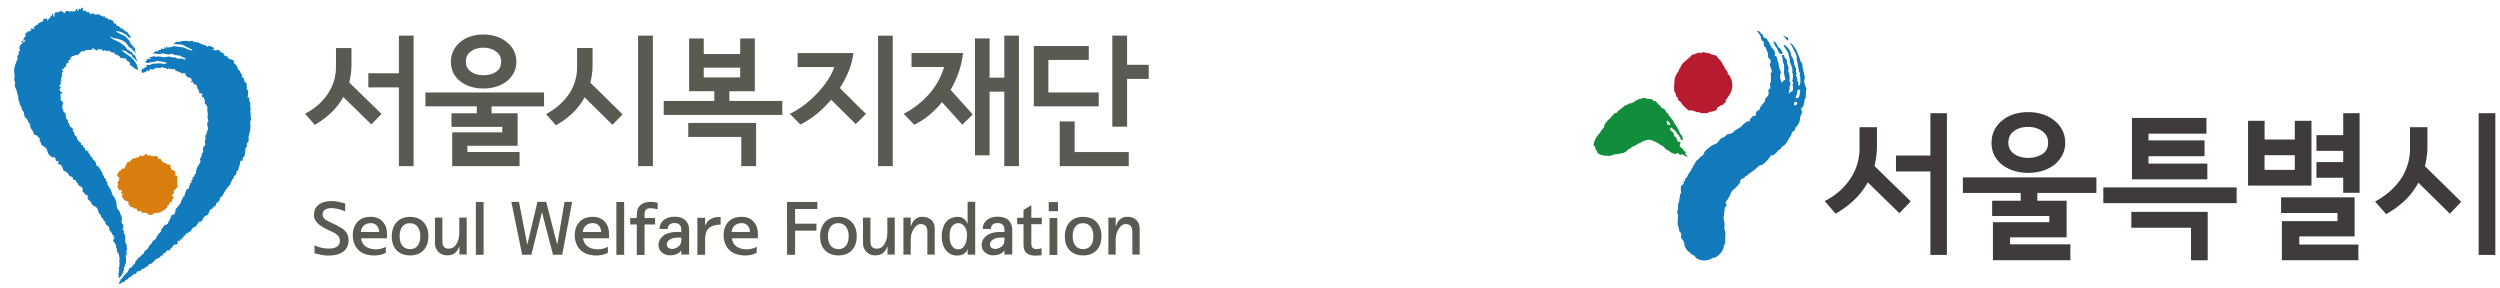 <svg xmlns="http://www.w3.org/2000/svg" width="536.167" height="61.833" viewBox="-238.167 -22.5 536.167 61.833" xml:space="preserve"><path fill="#117BBE" d="M-184.274 3.011c.017-.345-.19-.277-.184-.597.01-.103.078.021.078-.082 0-.397-.09-.725-.123-1.086-.035-.274.223.123.038-.741-.129-.604.127-.822-.153-1.185-.115-.148-.058-.318-.125-.487-.045-.108.274-.051-.022-.36-.128-.028-.171-.063-.285-.045-.075-.131.19-.744.079-1.353-.091-.479-.23-.303-.279-.451-.069-.172.057-.343.023-.531-.045-.292-.039-.636-.162-.845-.136-.059-.225-.192-.364-.254l-.072-.556c-.03-.248-.31-.227-.503-.611-.018-.263.115-.062.132-.235-.037-.06-.207-.164-.296-.328-.115-.203-.162-.484-.273-.596-.128-.135-.167-.053-.258-.186-.179-.277-.185-.554-.371-.805-.104-.149-.127-.225-.219-.343-.146-.183-.228-.055-.32-.215-.039-.248-.063-.338-.093-.584-.011-.092-.513-.289-.632-.318-.079-.02-.258.006-.307-.023-.127-.071-.139-.216-.292-.296-.045-.039-.144-.274-.235-.329-.136-.075-.375-.003-.493-.124-.133-.146-.124-.381-.284-.516-.153-.128-.381-.15-.535-.273-.27-.218-.494-.511-.679-.493-.291.021-.126.203-.44.163-.21-.022-.493-.168-.606-.179.054-.053-.065-.153-.049-.161.018-.019.167.06.285.007.03-.195.049-.267-.438-.427-.104-.036-.19-.128-.296-.231a1.086 1.086 0 0 0-.446.043c-.111.051.097.185-.153.203-.285-.311-.562-.387-1.211-.589-.291-.09-.495-.284-.812-.378-.162-.046-.518-.052-.666-.086-.317-.067-.263.011-.521-.246-.146-.159-.381.064-.582.064-.503.018-.791-.148-1.236-.057-.125.022-1.028-.085-.679.072.42.179.468.188.128.101-.336-.079-1.026.038-1.056.028-.067.021.075-.093-.033-.053-.126.041-.213.206-.371.269-.16.059-.136.193-.457.197-.157 0 1.723.141 1.832.162.739.167.84.369 1.004.442.298.134.71.334.92.437.157.085.491.178.458.273a.345.345 0 0 1-.144.079c-.067.014-.175 0-.235-.005a.575.575 0 0 1-.153-.04c-.07-.015-.232-.094-.312-.108-.315-.054-.784-.427-1.15-.475-.603-.082-1.477-.182-1.694-.232-.486-.1-.73.181-.901.181-.497 0-.663.087-.714.087-.117-.009-.139-.153-.223-.244-.302.077-.057.297-.006.373-.285.113-.263-.071-.363-.247-.111-.08-.121.117-.075.387-.063.035-.542-.038-.624-.038-.153 0 .06-.08-.221.055-.011.007.093.173.014.246-.091.084-.41-.06-.473.026-.103.16-.049.246-.083.284-.195-.14-.477-.1-.681.07 0 .088-.615.247-.258.363.167.056.434.016.692.031.187.015.168.093.438.093.363-.007.52-.117.884-.15.195-.01.348.117.601.143.389.038.763.078.739.111-.009.005.235-.195.614-.15.078.007.411.193.637.267.099.029.235-.026.315-.021.092.003.121.069.245.109.237.082.343-.051.577.039.22.095.172.203.357.312.104.057.3.028.4.081.27.146.418.352.324.414-.134.006-.494-.125-.887-.178-.296-.037-.61.021-.88-.037-.216-.045-.396-.219-.505-.235-.228-.037-.645.037-.906-.09-.451-.211-1.11.064-1.491.061-.291-.005-.392-.115-.438-.108-.26.029-.491-.068-.697-.071-.214 0-.402.082-.561.061-.351-.045-.542-.115-.566-.097-.319.17-.593.145-.911.314-.038.041 1.033.228.141.228-.338 0-.657.193-.657.24-.004.246-.204.22-.204.533 0 .031.188.14.585.115.127-.005.283-.11.46-.13.06-.007.199-.043.407-.051.256-.021.586-.089.701-.11.164-.029.148-.169.417-.16.127 0 .268.115.418.125.215.029.349.029.542.039.191.014.376.068.544.16-.016.014.309.014.4.059.153.063.084.197-.195.23-.122.018-.484.08-.74 0-.415-.122-.969-.061-1.108-.033-.279.064-.639.011-.882.04-.252.031-.389.22-.578.256-.291.039-.425-.003-.672-.014-.193-.004.012.46-.171.505-.473.115-.502.243-.508.272-.042.141-.131-.054-.246.054-.514.472.462.336-.258.275.039.178-.003.199.037.292.028.077.051.267.171.322.236-.059.438-.068.599-.168.211-.115.364-.325.535-.378.042.037.097.179.145.214.245.049.148-.423.389-.467.252-.035.348.119.576.095.239-.035.523-.37.812-.391.267-.022.351.152.842.035.166-.047.271-.259.495-.106.214.145.539.085.71.214.135.095.067.133.195.175.082.022.153-.15.294-.185.161-.03.147.212.547.085.082-.031.298.173.359.19.059.018.315-.397.303-.216-.007.263.168.115.24.181.12.106-.079.138.028.213.143.093 1.141.374 1.216.539.136.321.303-.088.475.063.086.064.19-.146.375.017.089.073.079.417.155.49.08.07.155-.046.226.028.089.09 0 .227.065.309.153.149.416-.104.47.029.115.277.319.21.352.039.063.061.104.571.265.688.039.029-.225.007-.225.052.011.129.011.153.03.239.024.148.12-.051.16.039.024.06.093-.254.115-.192.045.115.097.218.149.325.097.148.222.278.367.379.128-.016.311-.178.34.185.077.061.19.502.279.76.069.197.16.185.252.371.124.256-.038.389.032.497.048-.005.596.095.636.085.087.444-.049.358-.049.608.115.286.203.056.326.19.123.139.235.61.318.8.051.143-.099.307-.043.449.085.235.303.292.376.475.153.37.162.25.241.577.051.223-.145.071-.104.303.064.363.247 1.179.086 1.537-.049.094.161.789.172.864.037.411-.241.313-.247.693 0 .249.176.75.172.993-.009.257 0 0-.019.25-.009.111-.091.028-.1.134-.031.36-.128.364-.185.707-.028.19-.228.349-.263.531-.033.161.115.545.091.699-.018.172-.2.104-.189.333.013.267.126.72.063.917-.049.153-.325.327-.399.457-.19.313.056.651-.039 1.069-.022.114-.177.118-.234.287-.069.198-.023.43-.121.617-.106.212-.24.352-.301.516-.119.292.21.392.083.67-.175.374-.592.966-.745 1.28a1.975 1.975 0 0 0-.143.521c-.033.257-.143-.002-.054.688.005.078-.212.065-.263.153-.087.141-.061.378-.168.478-.115.121-.22.139-.284.255-.046.097.011.287-.046.408-.057.128-.285.157-.285.261 0 .128.161.169.143.21-.043.093-.317.281-.387.428-.075.149.062.25-.028.364-.061.078-.191 0-.226.072.021.166.031.313.057.477-.097.186-.348.143-.522.287-.153.137-.101.283-.195.497a3.363 3.363 0 0 0-.298 1.032c-.122.018-.227.068-.35.082.021.123.011.222.028.345-.138-.025-.349.538-.445.834-.029.132.045-.188 0 0-.082.348-.502.685-.662.977-.096.168-.322.314-.383.418-.167.274-.061.488-.153.724-.186.43.115-.378-.206.402.021.166-.632.088-.61.252-.075.197-.239.715-.349.89-.115.184-.022.342-.24.421-.124.048-.085.231-.146.38-.146.318-.595.294-.982.636-.115.11 0 .222-.12.346-.263.261-.31.081-.405.725-.021.186-.521.534-.606.711-.085.173.056-.166 0 0-.097.266-.265.321-.364.562-.045.104.022.143-.032.232-.115.194-.621.488-.806.685-.175.188-.021.283-.213.433-.104.082-.044.061-.136.146-.31.276-.577.825-.829 1.164-.065.075-.307.127-.429.264-.195.225-.232.553-.389.703-.175.154-.127.007-.285.174-.27.268-.448.528-.827.706-.168.075-.05.207-.153.345-.075.087-.331.18-.4.348-.115.235 0 .266-.121.463-.103.168-.214.146-.307.254-.189.217-.144.331-.381.499-.185.125-.381.146-.521.32-.135.164-.164.425-.267.606-.075.136-.495.526-.781.81-.185.189-.329.471-.486.647-.112.135-.21.155-.286.266-.127.175-.08.317-.157.402-.062.075-.19.179-.206.282-.009.061-.047.175-.022.225.026.052.12-.018.157.007a.365.365 0 0 0 .357-.11c.063-.077.028-.151.115-.207.157-.093.401.039.554-.093.123-.104.145-.249.272-.356.122-.096.338-.089.446-.192.12-.11.119-.196.233-.307.128-.114.333-.104.44-.216.106-.102-.011-.134.087-.223.09-.082.316-.015.387-.082.103-.093-.039-.175.038-.231.145-.107.345.039.533-.114.17-.121.17-.408.338-.483.265-.123.517-.037.723-.168.162-.102.104-.262.242-.354.293-.082.255-.032.542-.108.177-.412.359-.252.553-.405.194-.164.252-.335.391-.449.21-.146.417-.075.64-.274.228-.218.685-.615.784-.816.367-.102.573-.36.946-.446.17-.117.146-.251.17-.378l.332.058c.083-.08.119-.307.205-.446.087-.143.405-.104.487-.255.119-.184.163-.351.28-.437.246-.037.336.004.587-.028.336-.227-.071-.376.603-.642.014-.101.014-.307.434-.585.162-.1.353.03.536-.114.058-.046.114-.095.168-.146.113-.096-.091-.484.024-.568.14-.102.347.089.469-.009.089-.063-.052-.223.028-.28.068-.055.251.066.31.017.08-.064.054-.314.115-.364.133-.114.351-.052.363-.1-.016-.125-.023-.229-.04-.354.064-.011.349-.057.48-.178.087-.071-.044-.278.051-.324.168-.09.347.003.445-.07.169-.126-.029-.134.138-.255.102-.067.29-.037.368-.106.151-.136.172-.274.214-.364.134-.271.307-.356.516-.545.126-.02.396-.071.457-.225.249-.371.413-.572.656-.945.267.047.354-.009.463-.084.285-.203.442-.745.674-.994.187-.204.506-.245.696-.425.281-.272.348-.825.617-1.099.174-.176.329-.153.44-.233.146-.119.136-.264.228-.354.098-.086.301-.119.438-.255.118-.097.024-.485.167-.546.25-.104.438-.307.617-.545.137-.168.119-.531.241-.704.073-.088.227-.052.291-.138.166-.218.258-.432.418-.656.148-.212.174-.43.324-.647.148-.212.366-.458.506-.668.168-.246.441-.457.595-.701.103-.149.064-.389.159-.542.083-.13.092-.044.172-.18.073-.127.047-.239.121-.365.057-.099.177-.116.233-.209.115-.196.012-.248.117-.445.083-.143.299-.118.373-.265.106-.192.07-.437.174-.627.131-.274.159-.114.285-.389.153-.317.19-.678.331-.995.12-.292.098-.647.219-.941.06-.139.385-.014.441-.164.053-.139-.003-.317.045-.46.106-.292.282-.231.373-.531.13-.389.092-1.032.193-1.426.117-.44.228-.345.292-.548.111-.325-.093-.256.009-.579.08-.272.347-.386.406-.88.029-.243-.089-.397-.029-.629.104-.373.322-1.179.396-1.91.045-.489-.099-.838-.037-1.299.015-.31.194-.334.216-.61"/><path fill="#D97D0F" d="M-208.614 22.809c-.178-.063-.12-.272-.12-.426-.49-.348-.75.037-.895-.348-.126-.326-.421.061-.583-.153-.078-.107.087-.293-.31-.453-.209-.082.003-.428-.082-.568-.143-.216-.495-.202-.703-.358-.303-.235-.418-.263-.535-.596-.061-.16-.151-.192-.19-.415-.027-.159.166-.159.166-.348 0-.127-.325-.14-.364-.327-.023-.112.135-.126.198-.233.04-.085-.013-.268-.006-.309-.33-.021-.499.061-.646-.033-.095-.063-.023-.307-.089-.396-.091-.149-.292-.173-.266-.356.016-.1.097-.052.129-.156.064-.207-.021-.688.046-.938.042-.153.166-.115.217-.228a.826.826 0 0 0 .019-.569c-.079-.272-.472.009-.418-.818.071-.057.134 0 .208-.05.092-.085.048-.374.134-.46.079-.067.281-.057.359-.132.172-.164.042-.168.205-.335.129-.129.521-.102.657-.237.192-.198.245-.64.431-.845.09-.097.121-.302.212-.395.153-.146.312-.046.478-.171.153-.114.229-.25.382-.389.491-.426.794-.278 1.055-.421.202-.11.463-.125.586-.225.089-.078.18-.242.325-.294.066.016.162-.03.157.102-.009.143.235.018.413.052.035-.223.189-.088.268-.17.061-.071.193-.231.257-.301 0 0 .229.02.349.266.079.168.451.043.752.061.146.011.085.153.221.164.441.046.857-.047.857-.047.044 0 .301-.014.263.144.273 0 .165.318.291.469.12.141.349-.05.495.055.126.104.155.438.253.518.088.074.172.032.272.071.115.046.018.214.142.249.086.02.225-.018.316.011.119.043.188.157.35.257.201.127.582-.05.71.229.109.13.069.36.085.553.017.153.131-.125.146.365.157.159.209-.041.403.03.071.021-.018.17.085.276.071.075.24-.119.364.148v.759c.104.161.179-.02.3.09.266.235.091.72.115 1.041.015.203-.024.613.015.859.025.188.133.219.104.367-.061.246-.235.274-.352.484-.115.198-.218.348-.446.348-.15 0 .011.398-.037.623-.038.174-.209.178-.303.286-.068.068-.068.248-.102.308.109.104.241.154.276.21a.67.67 0 0 1 .014.399c-.06.055-.127.048-.187.102-.151.164-.06.432-.195.613-.089.117-.363.032-.453.146-.079.104.024.351-.053.46-.069.11-.27.007-.349.115-.086.102-.019.44-.104.551-.068.093-.199-.067-.272.011-.066.063.051.211-.014.282-.066.067-.166-.011-.246.057-.123.093-.042.097-.172.2-.083.067-.253.007-.385.078-.079.039-.082.198-.175.278-.068.043-.146-.036-.229-.013-.092.034-.189.16-.223.177-.387 0-.586-.017-.968-.017-.115.038-.167.164-.296.263a1.075 1.075 0 0 1-.986.123c-.21-.082-.161-.239-.36-.325-.263-.112-.73-.033-1.049-.094-.174-.036-.172-.311-.294-.375-.159-.079-.333.18-.623.074"/><path fill="#117BBE" d="M-208.67-8.005a2.16 2.16 0 0 0-.357-.934c-.145-.229-.252-.413-.299-.46-.162-.218-.162-.298-.289-.451-.007-.005-.19-.039-.195-.052-.261-.359-.022-.071-.261-.359-.068-.078-.111-.075-.19-.119-1.736-1.156-1.833-1.303-1.833-1.318-.011-.068.789.117.991.216.037.023.329.319.624.497.278.167.559.206.606.246.104.078.004.353.13.457.14.125.246.201.381.314.138.104.251.314.365.417.15.144.322.25.31.22-.047-.204-.246-.496-.31-.675-.016-.036-.073-.299-.203-.539-.101-.164-.31-.124-.403-.295-.117-.218-.093-.168-.245-.369-.166-.216-.451-.259-.582-.417-.053-.064-.4-.237-.475-.307-.106-.082-.313-.479-.389-.613.014 0-.014-.003 0 0-.153-.08-.693-.453-.773-.592l-.78-.473-.933-.39-.632-.423-.064-.262.698.375.765.099.464.17.674.215.655.475c.202.1.343.438.542.706.16.117.404.495.482.527.073.039.073-.191.157-.157.252.119-.011.237.104.3.104.061.261.255.407.388.046.049.117-.038.165.011.023.015.228.432.251.453.193.191.137.015.097-.087.051.127-.106-.141-.141-.27-.056-.181-.013-.46-.069-.627-.044-.117-.062.03-.11-.096-.054-.153-.469-.517-.53-.667-.057-.142-.183-.06-.247-.206-.039-.085-.016-.195-.061-.285-.063-.138-.121-.025-.192-.163-.036-.075-.047-.263-.087-.338-.041-.075-.48-.43-.519-.501-.091-.168-.584-.561-.909-.648-.131-.037-1.277-.58-1.353-.695-.097-.153.334-.139 1.155.117.057.018.338.195.616.349.175.093.349.108.474.291.438.661.942.586.869.499-.077-.115-.106-.338-.19-.444-.109-.117-.425-.449-.526-.564-.007-.011.136-.12-.005-.181-.137-.069-.463-.157-.507-.19-.265-.192-.362-.505-.614-.527-.333-.03-.505-.308-.563-.371-.081-.082-.104-.088-.187-.16-.117-.115-.329-.03-.449-.132-.108-.091-.049-.299-.161-.385-.097-.079-.236 0-.332-.075-.286-.217-.157-.434-.311-.561-.139-.115-.231-.093-.378-.199-.109-.087-.442-.033-.561-.108-.171-.127-.131-.167-.307-.281-.162-.103-.303 0-.464-.097-.093-.053.021-.267-.067-.31-.013-.014-.133-.033-.19.007-.096.055-.009.25-.197.168-.069-.036.044-.289-.045-.27-.708.15-.318-.172-.472-.2-.18-.028-.195.029-.357 0-.122-.016.098-.332-.186-.125-.166.115-.44.092-.619.069-.229-.037-.05-.265-.353-.217-.246.038-.52.12-.741.071-.183-.039.038-.312-.134-.356-.162-.046-.312.06-.462.011-.135-.052-.12-.19-.253-.254-.13-.07-.46-.014-.582-.1-.037-.057-.127-.188-.14-.214-.044-.096.109-.117.119-.396-.09.014-.303-.012-.378.049-.101.079-.058.254-.153.277-.11.026-.237-.178-.313-.12-.097.075-.064.254-.147.36-.063.07-.18-.038-.251.063-.106-.157.022-.171-.036-.292-.093-.15-.208-.086-.26-.002-.072.122-.063.387-.184.447-.052.037-.221-.037-.358-.03-.107.008-.181.103-.246.08-.123-.033-.048-.128-.159-.128-.131 0-.166.192-.295.172-.225-.029-.367-.217-.552-.231-.167-.008-.383.149-.507.231-.067.044.021.131-.019.22-.067-.014-.209.094-.235.039-.191-.394-.315-.121-.415-.239-.045-.049.013-.177-.031-.255-.185-.011-.178-.011-.288.137-.057.078-.464.024-.451.185-.241.02-.582 0-.72.077-.1.066-.01.228-.069.289-.08.084-.146.096-.148.188-.007.114.205.165.139.297 0 .046-.079.022-.181.066-.239-.107-.06-.16-.167-.363-.104-.211-.085-.237-.219-.184-.02.051-.122.175-.113.246.019.066.153.066.121.122-.04.061-.129.022-.215.075a.743.743 0 0 0-.225.273c-.046.081.058.154 0 .218-.063.061-.272-.007-.326.055-.068.071.042.15-.04.225-.037.034-.085-.003-.121.028.007.042.007.087.011.128-.035-.038-.117.055-.164.007-.056-.084.017-.309-.038-.367-.109-.055-.362.021-.76.066-.057.085-.047.334-.036.502-.256.049-.707.257-1.052.5-.097.068-.065.179-.157.243-.145.093-.217-.097-.469.187-.084.085.056.182-.024.239-.085.064-.134-.16-.191-.108-.093.082-.109.131-.142.179-.111.218.094-.029.129.345-.092-.011-.301.078-.341.075-.08-.012-.045-.108-.139-.161-.111.047-.273.002-.277.047-.061.312.209.199.146.349-.011.007-.071-.014-.113.037-.033.033-.045.139-.075.139-.07-.004-.097-.185-.143-.138-.081.086-.047.321-.125.283-.251-.131-.467-.164-.389-.085.256.258-.024.263-.178.247-.227-.031-.122.075-.197.134a.587.587 0 0 0-.126.015c.092.075.184.161.272.239-.188.137-.006.005-.378.027.138.292.063.209.283.363-.161.172-.333.221-.469.434l-.122.003.271.239c-.146.209-.012-.055-.251.021 0 .039.004.086.007.126-.039.044-.075.093-.115.137.325.038.111.019.506-.042.011.146-.081.365-.257.39-.119.01-.181-.143-.301-.187-.137-.044-.333.023-.333.04-.014.089.358.199.334.267-.041.146-.152.175-.21.281-.1.167-.303.199-.372.415a2.785 2.785 0 0 0-.101.371c-.035.173.15.427.106.599-.035.138-.292.251-.32.385-.047.184.2.109.143.281-.064.187-.204.225-.286.389-.216.409.047.662-.084.923-.203.372-.235.485-.385.872a10.27 10.27 0 0 0-.328 1.193c.039.513.067.821.115 1.334.021.27-.086.575-.064.887.024.247.164.504.164.672 0 .345-.075.378-.027.712.056.359.246.633.382 1.022.075.241.102.599.171.85.035.103.091.067.132.189.034.425.046.61.087 1.037.021.057.139.199.209.364.052.134.075.526.092.577.102.178.137.098.237.33.117.269.145.519.25.723.147.282.218.236.319.486.066.333.141.674.21 1.014.119.189.348.27.521.535.137.202.216.526.341.697.111.148.228.191.299.35.022.296.053.466.079.764.115.224.296.348.451.604.136.223.244.7.421.875.143.144.292.062.46.148.121.064.258.291.34.381.127.137.221.132.296.284.131.268-.09.343-.033.476.028.075.153.179.243.345.094.179.121.42.196.524.246.353.838.455 1.054.853.272.502.21.878.548 1.26.159.179.49.507.753.567.24.048.367-.058.524.085.16.153.086.553.241.699.144.086.193-.011.457.016.03.183-.028.544.096.733.099.139.254-.047.407.044.164.109.312.494.429.647.122.175.049.428.188.581.148.164.309.114.465.261.163.149.36.255.513.399.213.192.087.339.298.517.211.184.525.14.708.33.071.082-.007.212.036.313.049.109.21.191.272.273.126-.008.254-.019.383-.032.046.182-.016.296.056.399.058.089.254.18.315.281.085.153.115.414.245.522.173.138.52.173.664.369.109.143.21.36.197.484-.013.153-.153.215-.07.332.091.134.2.253.324.356.113.104.223.348.347.414.195.114.381.089.505.24a.778.778 0 0 0 .019.729c.126.199.394.339.553.538.196.252.19.514.442.713.345.275.73.399.867.571.175.231.274.549.359.814.05.184.079.312.205.486.07.095.122.047.244.235.104.153.19.634.314.671.418.136.212.385.389.588.179.2.263.09.411.271.075.156-.103.114-.117.175-.018.073.038.149.022.225.265-.036.167.353.347.346.204-.015.228.034.292.104.083.093-.024.153.056.218.08.078.066.007.129.05.087.1-.016.478.099.726.024.052.137-.015.197.052.054.057.031.281.077.324.075.057.172.032.233.117.069.082-.011.304.068.386.029.043.19.039.221.078.04.05-.009.17.024.214.058.075.12.048.147.123.037.198.075.319.031.473-.031.114-.178.086-.211.285-.022.082.03.175.018.264.019.061.186.11.273.239.068.102-.018.248.11.374.051.052.177.049.188.079.045.094.024.521.063.715.025.126.115 0 .131.158.035.261.008.567.099.747.056.127.01.026.137.098.153.09.105.224.136.382.026.129.108.175.136.305.037.203.051.562.075.769.016.127-.088.246-.086.378.019.332.143.25.153.389.012.11-.085.09-.107.194-.019.123.038.382.038.494.007.105-.086.064-.104.16-.03.173.018.075.016.232-.005.067-.113.067-.113.128-.007.164.153.16.137.298-.005.059-.099.016-.101.069-.044.222.109.376.031.516-.014.048-.092.044-.092.089 0 .522.018.619.063 1.058.04 0 .162-.04.2-.043.039-.068.029-.189.121-.259.124-.098.231-.127.288-.219.094-.146.008-.254.088-.368.051-.078.109-.021.148-.106.067-.121.011-.274.072-.396.057-.112.148-.188.19-.307.037-.093-.045-.442-.02-.524.045-.132.169-.082.204-.214.031-.11-.027-.243.003-.354.05-.192.153-.1.198-.324.023-.136.055-.367.079-.521.025-.175-.11-1.086-.079-1.263.016-.123.179.157.211-.333.011-.091-.1-.519-.077-.64.019-.101.11-.004.115-.086.036-.242-.068-.599-.026-.838.033-.192-.096-.521-.192-.646a.958.958 0 0 1-.153-.683 4.262 4.262 0 0 0 0-.931c-.038-.266-.265-.467-.307-.654-.047-.218.123-.168.066-.382-.028-.095-.204-.102-.235-.19-.033-.095-.119-.248-.024-.337.082-.075.15-.535.048-.831-.062-.182-.365-.425-.327-.603.093-.419.099-.906-.024-1.227-.051-.143-.159-.3-.233-.457-.117-.258-.096-.445-.235-.65-.093-.136-.296-.322-.364-.445-.359-.715-.051-1.144-.403-1.792-.054-.089-.155-.485-.267-.685-.115-.198-.237-.198-.294-.274-.091-.138-.12-.406-.24-.635-.079-.16-.221-.708-.296-.846-.098-.156-.199-.128-.274-.281-.08-.16-.045-.218-.121-.348-.065-.105-.135-.034-.191-.13-.078-.136-.125-.667-.216-.859-.109-.241-.252-.155-.283-.328-.025-.136.214.028.128-.203-.045-.118-.285-.125-.381-.285-.085-.132-.038-.419-.125-.507-.077-.082-.142.071-.206-.028-.068-.114.011-.321-.056-.445-.064-.111-.188-.317-.244-.434-.093-.194-.231-.341-.317-.51-.059-.143-.191-.099-.235-.25-.05-.136.018-.184-.011-.326-.029-.004-.277.104-.365.037-.106-.078-.057-.333-.159-.363-.148-.028-.022.116-.042-.069-.057-.432-.254-.635-.356-.742-.228-.238-.098-.014-.303-.296-.115-.156-.113-.335-.209-.478-.137-.175-.183.007-.296-.166-.115-.175-.16-.433-.249-.579-.102-.153-.193-.047-.26-.175-.095-.188.08-.078.072-.17-.049-.048.017-.102-.063-.176-.09-.082-.228.023-.276.013-.151-.03.146-.311-.366-.24-.035 0-.106-.499-.137-.523-.098-.101-.292-.077-.357-.231-.039-.104.009-.245-.017-.382-.1-.011-.285.104-.363.013-.066-.077-.022-.362-.075-.425-.106-.122-.188-.135-.299-.289-.064-.086-.246-.093-.303-.192-.073-.11-.073-.272-.127-.385-.033-.052-.083.053-.111-.007-.061-.119.033-.477-.11-.495-.193-.017-.365-.398-.432-.543-.063-.132-.063-.326-.121-.438-.016-.039-.239-.192-.267-.3-.029-.1.179-.191.125-.284-.079-.146-.205-.195-.314-.343-.115-.155-.307-.19-.413-.362-.089-.145-.089-.408-.177-.566-.083-.131-.083.054-.157-.102-.101-.191-.042-.435-.145-.645-.087-.175-.204-.123-.291-.32-.058-.15-.157-1.041-.216-1.181-.04-.091-.271-.119-.36-.246-.086-.125-.029-.351-.064-.426-.056-.187-.127-.037-.167-.197-.064-.277-.15-.769.057-.811.032-.036-.071-.21-.031-.261.044-.064.119.01.166-.046.011-.115-.086-.067-.166-.183-.063-.079.023-.183 0-.263-.027-.106-.48-.283-.487-.415.001-.129.136-.219.115-.354-.045-.237-.15-.683-.063-.906.057-.136.234.167.341-.301-.08-.042.033-.124-.029-.138-.049-.008-.246.06-.359.043-.027-.085-.018-.315-.027-.356-.02-.078-.058.07-.129-.009-.057-.338-.04-.326.31-.5-.009-.294-.21-.106-.289-.219-.062-.091-.039-.243.006-.451.083-.047.16-.098.241-.149.003-.132-.094-.44-.094-.58 0-.19.177.125.177-.067.002-.144-.08-.628-.08-.771.005-.016.115.054.247-.183.051-.082-.128-.549-.094-.622.007-.045.064.038.075.001.026-.06.056.042.075-.018.029-.137-.075-.258-.033-.355.061-.129.241-.08.241-.08.043-.328-.15-.199-.267-.317.026-.037-.051-.187 0-.239.069-.054.285-.021.333-.08.07-.082.031-.155.115-.216.124-.09.199-.041.313-.21.086-.122.132-.595.227-.706.077-.086.298-.07.358-.153.073-.101.021-.101.073-.192.035-.064-.188-.165-.155-.223.049-.115.625-.181.625-.276.002-.069-.115-.1-.146-.149.019-.044-.063-.21.012-.25.063-.042.305.033.326-.014.053-.11-.1-.249 0-.298.143-.08.392.02.486-.038.191-.11.12-.221.309-.258.21-.031.216.233.529 0 .291-.201.554-.637.885-.779.355-.09.216.07.381.1.127-.064.11-.378.789-.352.212.007.687-.004.869-.061.096-.029.137-.213.211-.277.095-.07.198-.015.243-.004.047.042.081.179.166.229.069.042.207-.014.247.026.093.075.051.134.139.216.325.042.247-.268.36-.292.082-.019.27-.046.328 0 .069.049.008.023.097.056.115.046.303-.042.482-.035.012.13.066.163.075.289-.043.027.027.122.159.062.148-.067.319-.19.453-.168.146.028.155.254.285.246.186 0 .245-.195.387-.167.223.045.191.132.395.21.197.075.171.208.405.246.125.026.32-.039.449-.035.078.259-.056.347.162.374.064.035.376.104.512.131.111.024.031.177.153.207.078.02.171-.042.246 0 .046.084.094.261.139.342.053.082.108.067.153.149.098.004.34-.067.446-.043.085.012.033.122.115.125.193.016.373-.026.543-.014.028.011.092.265.106.352.014.079.162 0 .202.062.039.078.022.2.068.245.153.148.267-.08.449.185.058.089.056.507.115.589.115.165.098.068.221.214.12.146.248-.049.361.103.103.129-.112.007-.013.119.185.235.787.415.851.498a.247.247 0 0 0 .285.161c-.011-.096-.091-.234-.14-.563"/><path fill="#595B52" d="m-156.345 1.93-2.169 2.253-6.029-5.874a13.83 13.83 0 0 1-2.835 3.576c-1.094.979-2.192 1.78-3.279 2.39l-2.104-2.402c1.11-.54 2.136-1.24 3.042-2.08a11.87 11.87 0 0 0 2.056-2.495 9.855 9.855 0 0 0 1.177-2.667 9.942 9.942 0 0 0 .375-2.671v-4.157h3.323v3.562c0 .692-.044 1.356-.129 1.99a19.766 19.766 0 0 1-.347 1.838l6.919 6.737zm6.884 11.201h-3.151V-3.762h-6.559v-3.029h6.559v-8.074h3.151v27.996zM-121.487.313h-11.25v1.48h5.583v6.976h-10.769v1.335h11.182v3.024h-14.446V5.886h10.743V4.702h-10.894v-2.91h5.432V.311h-11.017v-2.974h25.437V.313zm-5.94-9.561c0 .854-.179 1.631-.542 2.334a6.047 6.047 0 0 1-1.47 1.822c-.639.5-1.382.876-2.244 1.155-.862.28-1.792.418-2.803.418a9.06 9.06 0 0 1-2.683-.385 7.037 7.037 0 0 1-2.247-1.132 5.401 5.401 0 0 1-1.498-1.792 5.068 5.068 0 0 1-.545-2.39c0-.889.179-1.688.532-2.417a5.546 5.546 0 0 1 1.484-1.859c.61-.512 1.345-.906 2.195-1.185a8.938 8.938 0 0 1 2.763-.415 8.843 8.843 0 0 1 2.745.415c.863.279 1.606.673 2.241 1.185a5.583 5.583 0 0 1 1.516 1.831c.371.721.556 1.529.556 2.415zm-3.263-.027c0-.933-.371-1.663-1.123-2.194-.752-.539-1.644-.8-2.671-.8-1.073 0-1.964.259-2.683.784-.729.528-1.087 1.261-1.087 2.212 0 .909.356 1.625 1.087 2.134.719.517 1.61.773 2.683.773 1.028 0 1.919-.235 2.671-.717.752-.471 1.123-1.205 1.123-2.192zm26.045 11.298-2.166 2.253-5.989-5.908a13.352 13.352 0 0 1-2.808 3.609c-1.096.98-2.212 1.774-3.343 2.387l-2.107-2.404a14.424 14.424 0 0 0 3.078-2.166 12.752 12.752 0 0 0 2.062-2.465 10.92 10.92 0 0 0 1.143-2.641 9.932 9.932 0 0 0 .372-2.638v-4.249h3.325v3.649c0 .693-.043 1.353-.137 1.977a16.498 16.498 0 0 1-.343 1.794l6.913 6.802zm6.503 11.108h-3.177v-27.997h3.177v27.997zm68.593-11.08-2.232 2.194-4.36-4.836A19.36 19.36 0 0 1-38.9 2.2a15.26 15.26 0 0 1-3.202 2.045l-2.26-2.344a17.359 17.359 0 0 0 3.117-2.017c.951-.77 1.796-1.59 2.55-2.459a15.788 15.788 0 0 0 1.857-2.737c.482-.896.865-1.842 1.143-2.82h-6.976v-3h11.044a18.07 18.07 0 0 1-.906 4.055 22.365 22.365 0 0 1-1.763 3.841l4.747 5.287zm9.911 11.08h-3.144V-2.844h-3.149v13.656h-3.142V-14.27h3.142v8.423h3.149v-9.019h3.144v27.997zM-2.521.3h-13.922v-12.94H-4.66v3h-8.665v6.97h10.804V.3zm6.439 12.831h-14.811V3.536h3.206v6.572H3.918v3.023zM8.195-5.575H3.56V4.66H.39v-19.525h3.17v6.261h4.635v3.029zm-78.59 7.719h-25.424v-3h10.841v-2.079h-5.398V-14.25h3.139v3.329h7.815v-3.329h3.146v11.318h-5.466v2.079h11.35v2.998h-.003zm-5.611 10.987h-3.179V6.865h-11.372V3.864h14.551v9.267zm-3.416-19.03v-2.083h-7.815v2.083h7.815zm24.789 10.02-5.287-5.232a22.469 22.469 0 0 1-3.118 3.065 19.229 19.229 0 0 1-3.477 2.258l-2.252-2.292c1.14-.56 2.22-1.236 3.221-2.018a21.296 21.296 0 0 0 2.777-2.55 19.635 19.635 0 0 0 2.168-2.747 12.697 12.697 0 0 0 1.373-2.717H-67.1v-3.001h11.965a15.484 15.484 0 0 1-.995 3.797 20.363 20.363 0 0 1-1.919 3.688c.322.338.606.636.864.888.274.26.588.549.92.876.338.324.672.666 1.009 1.02.36.362.702.707 1.042 1.031.336.325.637.617.887.874.261.259.554.543.895.858l-2.201 2.202zm7.934 9.01h-3.151v-27.988h3.151v27.988zM-163.413 28.96c0 1.141-.389 1.975-1.17 2.524-.774.551-1.829.819-3.166.819-.26 0-.521-.014-.78-.044a12.49 12.49 0 0 1-.769-.112c-.246-.049-.497-.109-.737-.164a16.162 16.162 0 0 1-.679-.181v-1.691l.476.199c.187.079.415.15.678.229.263.075.555.132.883.192.322.05.686.077 1.081.077.296 0 .581-.027.864-.077.277-.061.53-.153.748-.289.21-.124.387-.299.512-.51a1.51 1.51 0 0 0 .197-.799 1.54 1.54 0 0 0-.183-.78 1.623 1.623 0 0 0-.467-.539 2.846 2.846 0 0 0-.63-.411 12.451 12.451 0 0 1-.674-.337c-.397-.179-.79-.367-1.179-.565a7.777 7.777 0 0 1-1.172-.726 3.782 3.782 0 0 1-.891-.916 2.089 2.089 0 0 1-.354-1.217c0-1.026.354-1.788 1.063-2.285.71-.494 1.624-.74 2.735-.74.263 0 .529.023.798.056.269.039.529.082.779.139l.701.179c.229.057.433.11.61.149v1.705a6.757 6.757 0 0 0-1.214-.442 8.54 8.54 0 0 0-1.784-.27c-.535 0-.976.119-1.324.348-.345.231-.516.579-.516 1.043 0 .218.042.408.14.569.092.152.218.296.376.419.159.126.343.244.542.348l.641.333 1.181.551c.25.16.531.317.838.475.303.156.59.344.867.57.265.231.488.517.671.862.186.355.286.785.308 1.309zm8.249-1.38c.025.839-.029 1.023-.029 1.023h-5.547c.051.328.148.635.291.917.142.285.343.536.606.758.261.208.591.376.997.504.396.123.878.189 1.446.189.055 0 .153-.011.291-.025a5.95 5.95 0 0 0 .495-.085c.189-.032.39-.086.6-.164.21-.068.411-.166.599-.278v1.28a4.096 4.096 0 0 1-1.38.493 6.71 6.71 0 0 1-1.538.086 6.126 6.126 0 0 1-1.45-.272A3.708 3.708 0 0 1-162.07 30a4.617 4.617 0 0 1-.436-2.038c0-1.171.326-2.121.993-2.854.657-.739 1.634-1.104 2.928-1.104 1.002 0 1.811.321 2.439.965.622.647.973 1.532.982 2.611zm-1.688-.317a2.203 2.203 0 0 0-.111-.678 1.848 1.848 0 0 0-.314-.613 1.694 1.694 0 0 0-1.354-.615c-.601 0-1.09.166-1.472.494-.389.333-.613.802-.688 1.41h3.939v.002zm49.301.317c.023.839-.029 1.023-.029 1.023h-5.55c.051.328.148.635.292.917.14.285.343.536.61.758.259.208.593.376.993.504.396.123.88.189 1.446.189.056 0 .152-.011.293-.025.139-.018.309-.046.499-.085a3.34 3.34 0 0 0 .597-.164c.208-.068.413-.166.599-.278v1.28a4.15 4.15 0 0 1-1.38.493 6.717 6.717 0 0 1-1.538.086 6.334 6.334 0 0 1-1.45-.272 3.766 3.766 0 0 1-1.166-.6A3.759 3.759 0 0 1-114.456 30a4.634 4.634 0 0 1-.44-2.038c0-1.171.333-2.121.999-2.854.655-.739 1.634-1.104 2.925-1.104 1.004 0 1.814.321 2.436.965.627.647.977 1.532.985 2.611zm-1.686-.317a2.32 2.32 0 0 0-.106-.678 2.043 2.043 0 0 0-.317-.613 1.731 1.731 0 0 0-1.358-.615c-.6 0-1.093.166-1.475.494-.388.333-.613.802-.687 1.41h3.943v.002zm33.609.317c.022.839-.033 1.023-.033 1.023h-5.55c.057.328.147.635.294.917.139.285.345.536.606.758.263.208.594.376.993.504.401.123.885.189 1.455.189.047 0 .148-.011.287-.025.142-.018.309-.046.495-.085.189-.032.389-.086.6-.164.21-.068.408-.166.599-.278v1.28a4.094 4.094 0 0 1-1.38.493 6.708 6.708 0 0 1-1.537.086 6.314 6.314 0 0 1-1.45-.272 3.909 3.909 0 0 1-1.17-.6A3.692 3.692 0 0 1-82.535 30a4.621 4.621 0 0 1-.441-2.038c0-1.171.328-2.121.993-2.854.661-.739 1.638-1.104 2.929-1.104 1.002 0 1.814.321 2.436.965.631.647.979 1.532.99 2.611zm-1.689-.317a2.2 2.2 0 0 0-.109-.678 2.07 2.07 0 0 0-.31-.613 1.73 1.73 0 0 0-.567-.438 1.695 1.695 0 0 0-.793-.177c-.599 0-1.096.166-1.477.494-.38.333-.613.802-.681 1.41h3.938v.002zm-68.975.902c0 1.248-.343 2.247-1.027 2.992-.692.748-1.65 1.121-2.89 1.121-1.17 0-2.116-.348-2.843-1.054-.723-.708-1.089-1.719-1.089-3.045 0-.567.08-1.105.239-1.61.157-.501.394-.946.71-1.32a3.35 3.35 0 0 1 1.227-.899c.486-.219 1.059-.335 1.718-.335 1.246 0 2.214.378 2.911 1.131.696.751 1.044 1.757 1.044 3.019zm-1.73 0c0-.356-.04-.7-.122-1.034a2.594 2.594 0 0 0-.385-.884 1.89 1.89 0 0 0-.692-.631 2.088 2.088 0 0 0-1.037-.239c-.392 0-.723.075-1.006.229a2.02 2.02 0 0 0-.685.605 2.594 2.594 0 0 0-.385.897 4.694 4.694 0 0 0 .007 2.119c.086.332.215.624.389.878.187.251.418.449.706.595.291.146.636.222 1.03.222.393 0 .727-.079 1.003-.229.272-.143.502-.353.669-.609a2.44 2.44 0 0 0 .385-.874c.083-.342.124-.692.123-1.045zm9.944 3.918h-1.559v-1.639h-.082a2.842 2.842 0 0 1-.807 1.261c-.4.371-1 .553-1.804.553-.359 0-.695-.063-1.004-.192a2.442 2.442 0 0 1-.813-.55 2.372 2.372 0 0 1-.54-.819 2.528 2.528 0 0 1-.199-1.025v-5.504h1.594v4.938c0 .2.009.405.033.603.018.207.082.393.171.546.099.171.24.313.411.412.179.108.418.156.727.156.609 0 1.084-.217 1.432-.67.348-.44.591-.961.725-1.551.033-.188.056-.375.077-.563.025-.184.042-.363.051-.542v-3.33h1.59v7.916h-.003zm3.633.065h-1.666V20.816h1.666v11.332zm18.982-11.356-2.125 11.341h-1.972l-2.346-9.035h-.054l-2.249 9.035h-1.972l-2.318-11.341h1.637l1.767 9.118h.029l2.162-9.118h1.876l2.35 9.088h.031l1.561-9.088h1.623zm11.157 11.356h-1.672V20.816h1.672v11.332zm7.184-9.762a13.587 13.587 0 0 0-.774-.156c-.206-.034-.443-.052-.706-.079-.285 0-.513.038-.692.105a.978.978 0 0 0-.456.367c-.077.143-.128.3-.15.46-.026.171-.035.369-.026.596v.585h2.256v1.374h-2.256v6.538h-1.669v-6.538h-1.417v-1.374h1.417v-.268c0-.378.022-.756.068-1.131a2.34 2.34 0 0 1 .399-1.028c.237-.301.538-.547.881-.722.368-.191.901-.296 1.581-.325.285 0 .54.025.776.058.228.035.485.084.767.136v1.402h.001zm6.749 9.697h-1.685v-.849h-.021c-.053.061-.125.153-.227.266a1.86 1.86 0 0 1-.432.348 3.56 3.56 0 0 1-.727.28 3.954 3.954 0 0 1-1.07.126 2.69 2.69 0 0 1-.875-.145 2.445 2.445 0 0 1-.763-.433 2.138 2.138 0 0 1-.553-.69 1.96 1.96 0 0 1-.206-.923c0-.608.202-1.142.604-1.6.406-.456.878-.762 1.409-.918.631-.191 1.201-.293 1.705-.294a26.34 26.34 0 0 1 1.154.007v-.442c0-.125-.017-.266-.033-.421a1.51 1.51 0 0 0-.193-.521 1.07 1.07 0 0 0-.446-.378 1.665 1.665 0 0 0-.782-.16 1.62 1.62 0 0 0-1.028.315c-.267.212-.403.526-.403.946h-1.765c0-.337.063-.657.195-.98.135-.313.328-.59.591-.83.27-.243.606-.439 1.006-.583.399-.15.876-.224 1.418-.224 1.074 0 1.862.271 2.366.815.503.538.758 1.192.758 1.955v5.331h.003zm-1.684-3.072v-.553c-.27-.007-.541-.007-.811 0-.307.013-.61.049-.911.109a2.312 2.312 0 0 0-.913.453c-.289.203-.46.534-.458.89 0 .365.12.625.361.763.249.146.519.216.826.216.279 0 .606-.104.98-.304.357-.178.64-.48.796-.848a4.41 4.41 0 0 0 .089-.336c.024-.111.041-.239.041-.39zm8.438-3.335c-.789 0-1.473.141-2.05.435-.581.287-.946.769-1.106 1.438a4.28 4.28 0 0 0-.115.624c-.031.241-.05.48-.057.723v3.244h-1.656v-7.932h1.656v1.608h.08c.061-.148.161-.344.301-.576.134-.235.322-.438.548-.592.315-.207.631-.363.945-.464.318-.103.8-.146 1.456-.146v1.637h-.002zm20.741-3.348h-4.767v3.135h4.578v1.512h-4.578v5.17h-1.729V20.809h6.498v1.519h-.002zm8.447 5.832c0 1.25-.343 2.252-1.03 2.997-.692.748-1.654 1.116-2.896 1.116-1.165 0-2.11-.347-2.832-1.053-.728-.707-1.091-1.719-1.091-3.041 0-.57.079-1.105.235-1.61.161-.504.395-.95.711-1.328a3.52 3.52 0 0 1 1.219-.896c.493-.221 1.066-.333 1.729-.333 1.238 0 2.211.378 2.907 1.126.703.759 1.048 1.761 1.048 3.022zm-1.728 0c0-.358-.039-.699-.119-1.032a2.838 2.838 0 0 0-.387-.892 2.006 2.006 0 0 0-.696-.628 2.09 2.09 0 0 0-1.037-.235c-.391 0-.727.075-1.002.225a2.034 2.034 0 0 0-.685.613 2.602 2.602 0 0 0-.389.897 4.662 4.662 0 0 0 .008 2.118c.089.333.215.62.394.875.181.251.417.449.701.596.296.146.636.221 1.034.221.392 0 .722-.075.998-.229a1.86 1.86 0 0 0 .674-.605 2.58 2.58 0 0 0 .387-.876c.08-.33.119-.679.119-1.048zm9.888 3.923h-1.559v-1.639h-.079c-.15.473-.42.894-.811 1.261-.394.367-1 .553-1.809.553a2.454 2.454 0 0 1-.999-.2 2.505 2.505 0 0 1-1.354-1.361 2.673 2.673 0 0 1-.199-1.025v-5.507h1.594v4.941c0 .192.011.396.032.603.022.202.078.389.172.546.1.169.242.312.413.412.223.114.473.169.723.156.613 0 1.092-.223 1.437-.67.348-.444.591-.968.725-1.553.032-.189.056-.378.08-.561.021-.185.035-.367.047-.545v-3.33h1.589v7.919h-.002zm8.57.02h-1.575v-4.306c0-.244-.005-.49-.01-.741a2.084 2.084 0 0 0-.131-.708 1.166 1.166 0 0 0-.381-.531c-.179-.141-.44-.229-.789-.257-.479-.037-.915.164-1.291.598-.376.428-.657.98-.838 1.64a5.304 5.304 0 0 0-.094.557c-.02.169-.029.34-.028.514v3.233h-1.575v-7.934h1.575v1.766h.08c.037-.104.099-.268.183-.481.102-.239.241-.459.413-.653.181-.21.413-.392.701-.56.289-.16.665-.242 1.126-.242.758 0 1.382.225 1.886.676.499.451.749 1.082.749 1.89v5.539h-.001zm8.683.011h-1.626v-1.141h-.044a2.683 2.683 0 0 1-.133.317 1.438 1.438 0 0 1-.354.44c-.197.174-.425.31-.672.402-.277.11-.639.168-1.082.168-.482 0-.922-.099-1.322-.289a3.123 3.123 0 0 1-1.037-.831 3.996 3.996 0 0 1-.664-1.276 5.269 5.269 0 0 1-.239-1.637c0-.285.007-.551.028-.784.024-.233.068-.471.128-.699.25-1.013.681-1.722 1.28-2.15a3.444 3.444 0 0 1 2.017-.627c.311 0 .591.052.827.157.238.104.438.231.604.378.275.246.486.554.617.898h.044v-4.666h1.626v11.34zm-1.753-4.36c0-.185-.03-.413-.102-.688a2.844 2.844 0 0 0-.322-.788 2.054 2.054 0 0 0-.581-.646 1.393 1.393 0 0 0-.873-.268 1.651 1.651 0 0 0-1.148.478c-.343.321-.566.781-.646 1.38a1.75 1.75 0 0 0-.038.296c-.004.086-.012.181-.012.273a3.617 3.617 0 0 0-.011.276v.274c0 .307.029.613.101.927a2.5 2.5 0 0 0 .34.838c.148.264.343.473.577.633.256.159.554.241.856.232.45.007.877-.205 1.145-.569a2.94 2.94 0 0 0 .587-1.319c.037-.188.06-.4.088-.635.026-.23.039-.461.039-.694zm9.702 4.329h-1.687v-.855h-.017a4.514 4.514 0 0 1-.229.269 1.815 1.815 0 0 1-.432.348 3.386 3.386 0 0 1-.727.284 4.049 4.049 0 0 1-1.068.126c-.3 0-.586-.055-.882-.147a2.49 2.49 0 0 1-.758-.438 1.997 1.997 0 0 1-.761-1.605c0-.613.206-1.145.614-1.605a3.015 3.015 0 0 1 1.407-.92c.63-.19 1.2-.286 1.704-.29.502-.002.883 0 1.152.005v-.44c0-.121-.011-.267-.035-.42a1.398 1.398 0 0 0-.188-.524 1.107 1.107 0 0 0-.447-.375 1.72 1.72 0 0 0-.78-.16c-.421 0-.767.107-1.033.315-.273.211-.4.526-.4.947h-1.769c0-.339.065-.66.191-.978.135-.317.332-.594.599-.834a3.093 3.093 0 0 1 1.003-.589c.401-.143.873-.219 1.422-.219 1.069 0 1.86.276 2.363.814.502.54.755 1.194.755 1.961v5.33zm-1.687-3.075v-.555a22.034 22.034 0 0 0-.813 0 6.104 6.104 0 0 0-.904.114 2.173 2.173 0 0 0-.913.449 1.083 1.083 0 0 0-.457.89c0 .369.115.624.359.763.249.145.532.22.82.216.28 0 .613-.104.984-.301a1.71 1.71 0 0 0 .799-.851c.029-.107.057-.216.082-.332.031-.127.046-.259.043-.393zm8.021-3.426h-2.249v3.803c0 .199.003.387.018.574.019.182.057.344.12.479a.81.81 0 0 0 .331.348c.192.097.405.139.619.127.153 0 .318-.013.486-.03.166-.025.376-.075.632-.161v1.501c-.256.032-.513.058-.771.075-.215.007-.41.018-.587.018-.845 0-1.484-.19-1.896-.575-.416-.384-.624-.965-.624-1.746V25.58h-1.36v-1.373h1.356V22.52l1.674-1.005v2.691h2.249v1.375h.002zm3.47-2.784h-1.984V20.83h1.984v1.968zm-.145 9.378h-1.67V24.25h1.67v7.926zm9.465-4.016c0 1.25-.343 2.252-1.031 2.997-.692.748-1.654 1.116-2.894 1.116-1.165 0-2.115-.347-2.834-1.053-.727-.707-1.091-1.719-1.091-3.041 0-.57.078-1.105.235-1.61.16-.504.396-.95.71-1.328a3.46 3.46 0 0 1 1.22-.896c.491-.221 1.068-.333 1.729-.333 1.242 0 2.211.378 2.909 1.126.7.759 1.047 1.761 1.047 3.022zm-1.735 0c0-.358-.037-.699-.114-1.032a2.912 2.912 0 0 0-.39-.892 2.042 2.042 0 0 0-.695-.628 2.11 2.11 0 0 0-1.033-.235c-.392 0-.73.075-1.01.225a2.053 2.053 0 0 0-.685.613 2.707 2.707 0 0 0-.385.897c-.08.351-.119.711-.117 1.071 0 .361.038.717.122 1.047.088.333.219.62.398.875.175.251.411.449.695.596.296.146.641.221 1.037.221.39 0 .721-.075 1.006-.229.273-.149.497-.353.666-.605.183-.268.313-.563.39-.876a4.58 4.58 0 0 0 .115-1.048zm9.934 3.943h-1.57v-4.306c0-.244-.011-.49-.015-.741a2.037 2.037 0 0 0-.131-.708 1.2 1.2 0 0 0-.378-.531c-.179-.141-.44-.229-.789-.257-.486-.037-.913.164-1.291.598a3.977 3.977 0 0 0-.84 1.64 6.619 6.619 0 0 0-.095.557c-.018.186-.035.355-.035.513v3.233H-.459v-7.934H1.11v1.766h.09a13 13 0 0 1 .185-.481c.082-.214.216-.436.41-.653.178-.21.413-.392.704-.56.286-.16.661-.242 1.124-.242.758 0 1.383.225 1.884.676.495.451.747 1.082.747 1.89v5.54z"/><g><path fill="#B71B30" d="M130.977-9.299c.096.139.218.27.233.417.139.425.533.686.587 1.126.011.148.21.199.299.267.104.143.032.292.237.497.102.062.03.219.038.361.1.063.207.134.299.19.89 1.394.977 3.01-.054 4.504-.174.175-.31.389-.389.624-.082.091-.256.181-.348.26.021.149.126.214.235.352-.446.109-.504.486-.841.734l-.367.036c-.246.249-.512.346-.767.514-.082.083-.056.307-.052.378a2.704 2.704 0 0 1-1.695.527c-.079.007-.15.239-.239.248-.46.038-1.007.021-1.471.055-.186-.05-.296-.193-.478-.243-.187.015-.371.033-.562-.025-.294-.194-.668-.236-.961-.353-.184-.051-.531.117-.734-.004-.61-.531-1.212-1.064-1.551-1.626-.228-.349-.606-.456-.742-.816-.011-.143.055-.371-.139-.431-.371-.111-.221-.341-.242-.566-.107-.204-.128-.355-.333-.557-.12-.211.034-.526-.091-.803-.011-.071.079-.157.064-.227-.137-.432.089-.892.046-1.259a2.163 2.163 0 0 1 .1-.749c.225-.46.445-.999.852-1.478-.014-.066-.025-.223-.032-.287.079-.083.167-.097.253-.181.146-.376.292-.69.531-1.007.323-.397.841-.745 1.255-1.145.246-.247.594-.43.82-.82.084-.082.38.039.463-.042.25-.244.621-.199.877-.378.255-.169.2.206.472.108.18-.019.266-.101.43-.188.268-.101.562.087.856.137.298-.024.596.052.847.215.396.259 1.302.174 1.451.678.229.349.625.608.843.957"/><path fill="#1279BA" d="M146.377-3.532c-.007-.228 0-.371-.089-.611-.027-.218.153-.475.075-.789-.054-.079-.167-.181-.15-.252.15-.479.164-.915.125-1.438-.036-.165-.097-.24-.143-.332.009-.066.039-.204.064-.349.014-.438-.126-.766-.26-1.16-.038-.153-.15-.253-.18-.478-.048-.09-.169-.183-.151-.254.114-.639-.196-1.148-.286-1.754-.146-.688-.806-1.134-1.009-1.839.011-.068.228-.04.287-.032.519.485 1.097 1.047 1.23 1.743.089.245.044.455.157.626.44.539.518 1.212.592 1.886-.016.069.133.032.18.121-.007.07-.04.202.014.292.335.364.13.763.191 1.145.03.118.076.229.143.331-.013.066-.184.254-.194.317.272.355.392.822.31 1.246.314.141.171.552.25.86.044.086.118.103.178.115.095-.119.164-.254.207-.4.034-.575.064-1.089-.04-1.624-.083-.242-.117-.463.043-.646-.119-.033-.164-.183-.212-.268-.229-.93-.333-1.974-.603-2.93 0 0 .067-.054.087-.12-.096-.841-.731-1.627-1.03-2.467-.054-.15-.296-.333-.406-.489l.014-.141c.328.042.573.363.742.597.338.485.732 1.02.838 1.561.182.476.451.976.553 1.451.071.314.296.509.445.771.086.247.048.447.064.674.093.554.257 1.063.362 1.601.126.399.176.855.044 1.195-.171.62.235 1.296.405 1.844.089.241-.027.5-.129.703-.007.077.105.174.091.245-.114.267-.03.509-.075.792-.074.06.09.241 0 .361-.074.063-.143.047-.221.106-.096.199-.014.434-.053.646-.2.396-.09.931-.482 1.218-.15.038-.161.111-.235.164.064.017.116.104.164.188-.079.055-.139.038-.217.097-.025.14.25.315.303.401-.11.568-.524 1.059-.515 1.726-.027.135-.059.352-.091.493-.13.337-.371.581-.5.92-.025.148-.296.153-.324.291-.164.187-.15.486-.274.752-.086.128-.278.082-.432.199-.175.254-.15.479-.27.747-.19.319-.433.676-.624.997a4.045 4.045 0 0 1-.984 1.271c-.064-.021-.198.03-.276.085-.203.401-.446.693-.88.885-.068-.012-.164.293-.243.348-.303.229-.463.487-.834.697-.143.041-.214.105-.371-.151-.47.844-1.116 1.505-1.808 2.09-.367.214-.728.188-.968.424-.797.786-2.056 1.61-2.195 1.719-.061-.007-.296.35-.296.35-.257.021-.111.043-.348-.007 0 0-.013.389-.333.46-.685.135-.859.925-.913 1.248-.026.167-.139.053-.214.119-.082.067-.036.166-.107.23-.296.182-.545.545-.802.819-.064.071-.119-.028-.196.039-.083.066-.438.514-.567.904-.31.683-.651 1.307-1.077 1.794-.11.112.239.575.214.729-.096.218-.299.246-.391.471-.089.539-.108 1.142-.212 1.714-.146.558.043.95.121 1.447.082.427-.018.961 0 1.373.029.326.253.683.218 1.004.003.484-.104.421 0 .827-.018.25-.089.481-.043.646-.018.326-.057.527-.084.847-.062.075-.212.229-.215.303-.038.805-.567 1.52-1.12 2.038-.341.218-.631.558-1.027.527-.196-.014-.847.409-1.066.457a3.62 3.62 0 0 1-1.59.085c-.606-.171-1.102-.313-1.512-.948-.253-.274-.681-.166-.845-.599-.05-.164-.403-.253-.457-.343-.324-.287-.496-.638-.731-.987-.16-.43-.044-.724-.239-1.138-.198-.26-.292-.432-.487-.687-.269-.337.064-.823-.134-1.157a.931.931 0 0 1-.332-.419c-.128-.331-.096-.814-.296-1.158-.11-.419-.043-1.938.043-2.349.012-.076-.225-.196-.207-.274.032-.581.235-1.148.189-1.762.061-.324.032-.584.325-.864 0 0-.138-.108-.116-.198.166-.476.166-.838.259-1.326.018-.084.189-.141.21-.216-.104-.354-.104-1.084-.054-1.414.04-.173.463-.411.567-.556.015-.077-.061-.293.089-.574.042-.071.157-.047.243-.112.007-.089-.048-.184-.032-.262.042-.25.453-.419.478-.583.171-.559.444-.783.738-1.243.107-.19.146-.41.315-.585.08-.063.12 0 .132-.073.007-.076-.026-.235-.012-.299.164-.191.387-.355.424-.569.116-.269.219-.467.378-.646.298-.232.601-.453.792-.777.166-.188.353-.15.514-.33.242-.242.307-.587.478-.849.424-.494.874-.833 1.327-1.171.378-.285.849-.402 1.216-.608.378-.283.606-.822.972-1.028.227-.176.487-.19.722-.359.217-.167.406-.495.752-.563.745-.2.21.005.916-.267.435-.272.253-.349.699-.615.727-.42 1.096-.693 1.169-.688.073-.054.151-.109.173-.251.176-.257 1.111-.913 1.257-.955.132-.035.292.15.457-.035.096-.13-.082-.241 0-.371.246-.244.471-.569.706-.733.071-.057.257.06.396.014.075-.051.104-.193.175-.251.1-.132-.071-.313.018-.442.107-.194.207-.4.346-.435.228-.101.517-.254.481-.404.042-.287.164-.561.453-.71.018-.071.027-.148.043-.215.171-.181.317-.301.488-.477.18-.26.102-.568.21-.771.328-.367.651-.66.746-1.156-.025-.228-.164-.556-.064-.748.093-.128.367-.21.393-.349.057-.291-.086-.618-.099-.909.034-.212.266-.385.241-.603-.025-.592.014-1.178-.071-1.78.203-.033.228-.173.253-.316-.048-.455-.303-.873-.423-1.338-.01-.303.23-.539.218-.836-.027-.223-.248-.501-.476-.691-.219-.264-.075-.678-.161-.988-.059-.385-.351-.666-.396-1.122-.025-.218-.296-.206-.385-.453a3.69 3.69 0 0 1-.157-.984c-.039-.159-.246-.127-.364-.225-.257-.424-.164-1.289-.726-1.484.041-.283-.217-.338-.299-.575.337 0 .644.139.831.554.055.08.246.124.314.136.169.185.155.627.333.735.232.197.583.125.667.368.137.391.433.603.57.931 0 .11.029.218.082.314.229.193.251.42.425.606.381.447.77.9.59 1.526-.116.265.237.195.344.364.253.427.146.989.479 1.357-.063.723.287 1.383.508 2.018-.371.581-.168 1.596.128 2.172 0 0 .209-.03.216-.102.071-.352.711-.467.603-.639-.126-.396-.319-1.22-.319-1.588a7.154 7.154 0 0 0-.032-1.699 6.896 6.896 0 0 0-.157-.247c-.068-.313-.15-.627-.082-.977-.038-.159-.161-.253-.192-.41l.046-.285c.146-.037.325.071.449.104.122.096.018.292.071.376.202.343.514.483.582.866-.021.065-.043.213-.054.284.054.449.317.8.385 1.183.021.227-.171.554-.075.787.291.575.31 1.245.256 1.891-.053.287.303.514.207.71-.1.203.025.232-.082.429-.007.07-.153.106-.162.174.19.415-.098 1.032-.159 1.392-.018.07.214.146.264-.115.027-.153.296-.15.439-.196.139-.105.254-.377.243-.671m1.387 1.417c.009-.363.178-.622.118-1.002-.128-.404-.421-.012-.629.018.116.468-.082.789-.216 1.202-.083.128-.157.484.05.453.324.068.67-.239.677-.671m-.549 1.93c.079-.115.038-.338-.075-.442-.175-.11-.407.057-.514.254-.107.201-.028.513.245.499.062.013.255-.189.344-.311"/><path fill="#1279BA" d="M143.428-12.235c.342.258.471.695.749 1.044l-.03.143c-.479.406-.893-.267-1.021-.662-.194-.417-.385-.815-.74-1.122l.052-.215c-.167-.176-.392-.44-.167-.543.078-.125.239.123.415.245.272.349.321.798.742 1.11m1.947-1.815c.003.071-.11.195-.128.265a3.165 3.165 0 0 1-.644-.759c-.059-.014-.187-.053-.235-.143-.066-.02-.048-.087-.034-.157.203-.015.367.175.542.299.061.012.149-.042.203-.028a.663.663 0 0 1 .296.523"/><path fill="#128D3B" d="M116.309-1.053c.073.059.137.125.198.195a.318.318 0 0 0 .33.029c.105.003.201.285.307.29.155.078.255.348.404.479.105.066.214.167.314.237.153.187.243.375.392.507.104.127.268.078.371.085.21.085.3.385.446.569.057.009.153.197.143.258.107.062.203.193.364.263.046.062.039.18.085.242.392.632.904 1.028 1.23 1.709 0 0 .043.115.04.176.399.392.581.941.923 1.38.096.183.182.483.268.733.102.129.203.193.303.325.143.248.276.553.311.854-.004.115-.086.465-.289.267-.253-.256-.223-.601-.478-.801.011-.063-.064-.219-.114-.277-.104-.12-.289-.117-.332-.298.014-.17-.189-.322-.284-.442-.255-.363-.633-.502-.936-.876-.057 0-.114 0-.168.05-.064.117-.221.292-.075.478.217.127.31.371.574.499.159.122.196.482.294.785.094.131.219.239.362.314.157.124.098.308.244.503-.003.057-.067.115-.071.172.102.181.317.136.473.337.11-.111.268-.025.365.142-.184.168-.135.291-.201.466-.173.271.228.545.488.688.161.016.143.305.3.441.089.182.356.206.503.452.039.119-.068.179-.128.282-.018.187.192.253.299.327.096.064.143.191.189.308-.162.042-.481-.172-.646-.186-.102-.047-.289-.278-.496-.326-.075-.015-.118.156-.2.139-.098-.016-.203-.037-.307-.057-.116-.019-.392-.314-.502-.337-.138-.025-.294.225-.434.195-.486-.084-.494-.117-.654-.175a6.409 6.409 0 0 1-.506-.249c-.107-.058-.082-.196-.179-.264-.1-.061-.307-.061-.408-.117-.389-.244-.754-.772-1.089-.951-.216-.111-.403-.228-.642-.343-.118-.071-.207-.246-.353-.296-.457-.142-.822-.434-1.339-.585-.99-.275-1.806.282-2.606.705-.041 0-.123-.012-.17.025-.185.153-.399.239-.579.356-.251.195-.592.253-.872.417-.085.043-.096.209-.182.262-.132.079-.371.092-.492.169-.119.082-.132.217-.242.301a3.804 3.804 0 0 1-.767.482c-.18.091-1.655.337-1.897.346-.385.004-.648.314-1.216.314-.861-.004-1.722-.015-2.438-.553-.157-.136-.191-.492-.278-.557-.317-.205-.278-.611-.371-.926-.104-.058-.313-.08-.303-.255.118-.886.553-1.678 1.084-2.288.121-.226.399-.321.424-.619 0 0 .479-.669.77-.942.064-.117-.025-.301.036-.417.432-.854 1.237-1.438 1.886-2.219.167-.161.296-.393.567-.427.116.007.218.016.282-.101.121-.281.353-.433.524-.549.627-.423 1.151-1.063 1.861-1.178.112-.047.18-.167.285-.221.125-.104.324.026.437-.024.526-.242 1.011-.742 1.557-.823.109-.048.184-.174.225-.165.49.044 1.056-.382 1.508.066.41-.078 1.023.004 1.278.225m3.705 5.185v-.188c-.21-.119-.301-.479-.572-.555-.053 0-.16.049-.16.108-.011.356.135.606.281.905.064-.231.221-.228.325-.045a.529.529 0 0 0 .126-.225"/><path fill="#3E3B3A" d="m171.629 20.684-2.442 2.544-6.774-6.623a15.389 15.389 0 0 1-3.195 4.027 21.474 21.474 0 0 1-3.697 2.697l-2.364-2.714a14.193 14.193 0 0 0 3.427-2.335 13.895 13.895 0 0 0 2.317-2.81 11.46 11.46 0 0 0 1.74-6.012V4.784h3.737V8.79c0 .779-.039 1.525-.146 2.244a21.376 21.376 0 0 1-.391 2.063l7.788 7.587zm7.752 11.494h-3.54V14.269h-7.385v-3.408h7.385v-9.09h3.54v30.407zm32.059-13.299h-12.665v1.667h6.279v7.849h-12.127v1.51h12.929v3.405h-16.607v-8.154h12.099V23.82h-12.266v-3.273h6.124V18.88h-12.401v-3.339h28.636v3.338zm-6.687-10.765c0 .964-.203 1.845-.618 2.629a6.526 6.526 0 0 1-1.654 2.058 8.433 8.433 0 0 1-2.518 1.305c-1.023.317-2.09.475-3.159.464a10.276 10.276 0 0 1-3.021-.432 7.93 7.93 0 0 1-2.518-1.268 6.23 6.23 0 0 1-1.699-2.023c-.415-.793-.611-1.686-.611-2.694 0-.999.196-1.908.594-2.718a6.248 6.248 0 0 1 1.682-2.088 7.359 7.359 0 0 1 2.464-1.341 10.054 10.054 0 0 1 3.109-.46c1.091 0 2.125.15 3.091.46.967.313 1.812.763 2.521 1.341a6.207 6.207 0 0 1 1.708 2.057c.413.807.629 1.713.629 2.71m-3.671-.024c0-1.047-.424-1.873-1.276-2.474-.842-.606-1.844-.899-3.002-.899-1.202 0-2.22.29-3.021.878-.82.595-1.22 1.424-1.22 2.495 0 1.021.399 1.828 1.22 2.409.801.572 1.818.861 3.021.861 1.158 0 2.16-.268 3.002-.799.852-.528 1.276-1.359 1.276-2.471m40.436 12.977h-28.594v-3.378h28.594v3.378zm-6.208 12.247h-3.58v-6.968h-12.798v-3.409h16.378v10.377zm-.076-17.358h-16.163V2.792h15.969v3.374h-12.428v1.439h12.026v3.401h-12.026v1.576h12.622v3.374zm22.332 1.347h-13.603V3.413h3.551v4.011h6.479V3.413h3.572v13.89zm-3.572-6.511h-6.488v3.146h6.488v-3.146zm13.628 22.518h-16.406v-8.383h11.935v-1.74h-12.102v-3.369h15.772v8.386H254.96v1.737h12.662v3.369zm.264-14.466h-3.509v-3.232h-5.744V12.26h5.744V9.859h-5.744V6.48h5.744V1.771h3.509v17.073zm21.801 1.938-2.438 2.544-6.754-6.649a14.896 14.896 0 0 1-3.155 4.058 20.109 20.109 0 0 1-3.755 2.688l-2.379-2.699c1.355-.738 2.511-1.553 3.463-2.444a14.18 14.18 0 0 0 2.311-2.772 11.835 11.835 0 0 0 1.294-2.97c.282-1.01.421-2.001.421-2.977V4.776h3.74v4.108c0 .787-.053 1.523-.149 2.228s-.231 1.373-.387 2.02l7.788 7.65zM297 32.178h-3.576V1.771H297v30.407z"/></g></svg>